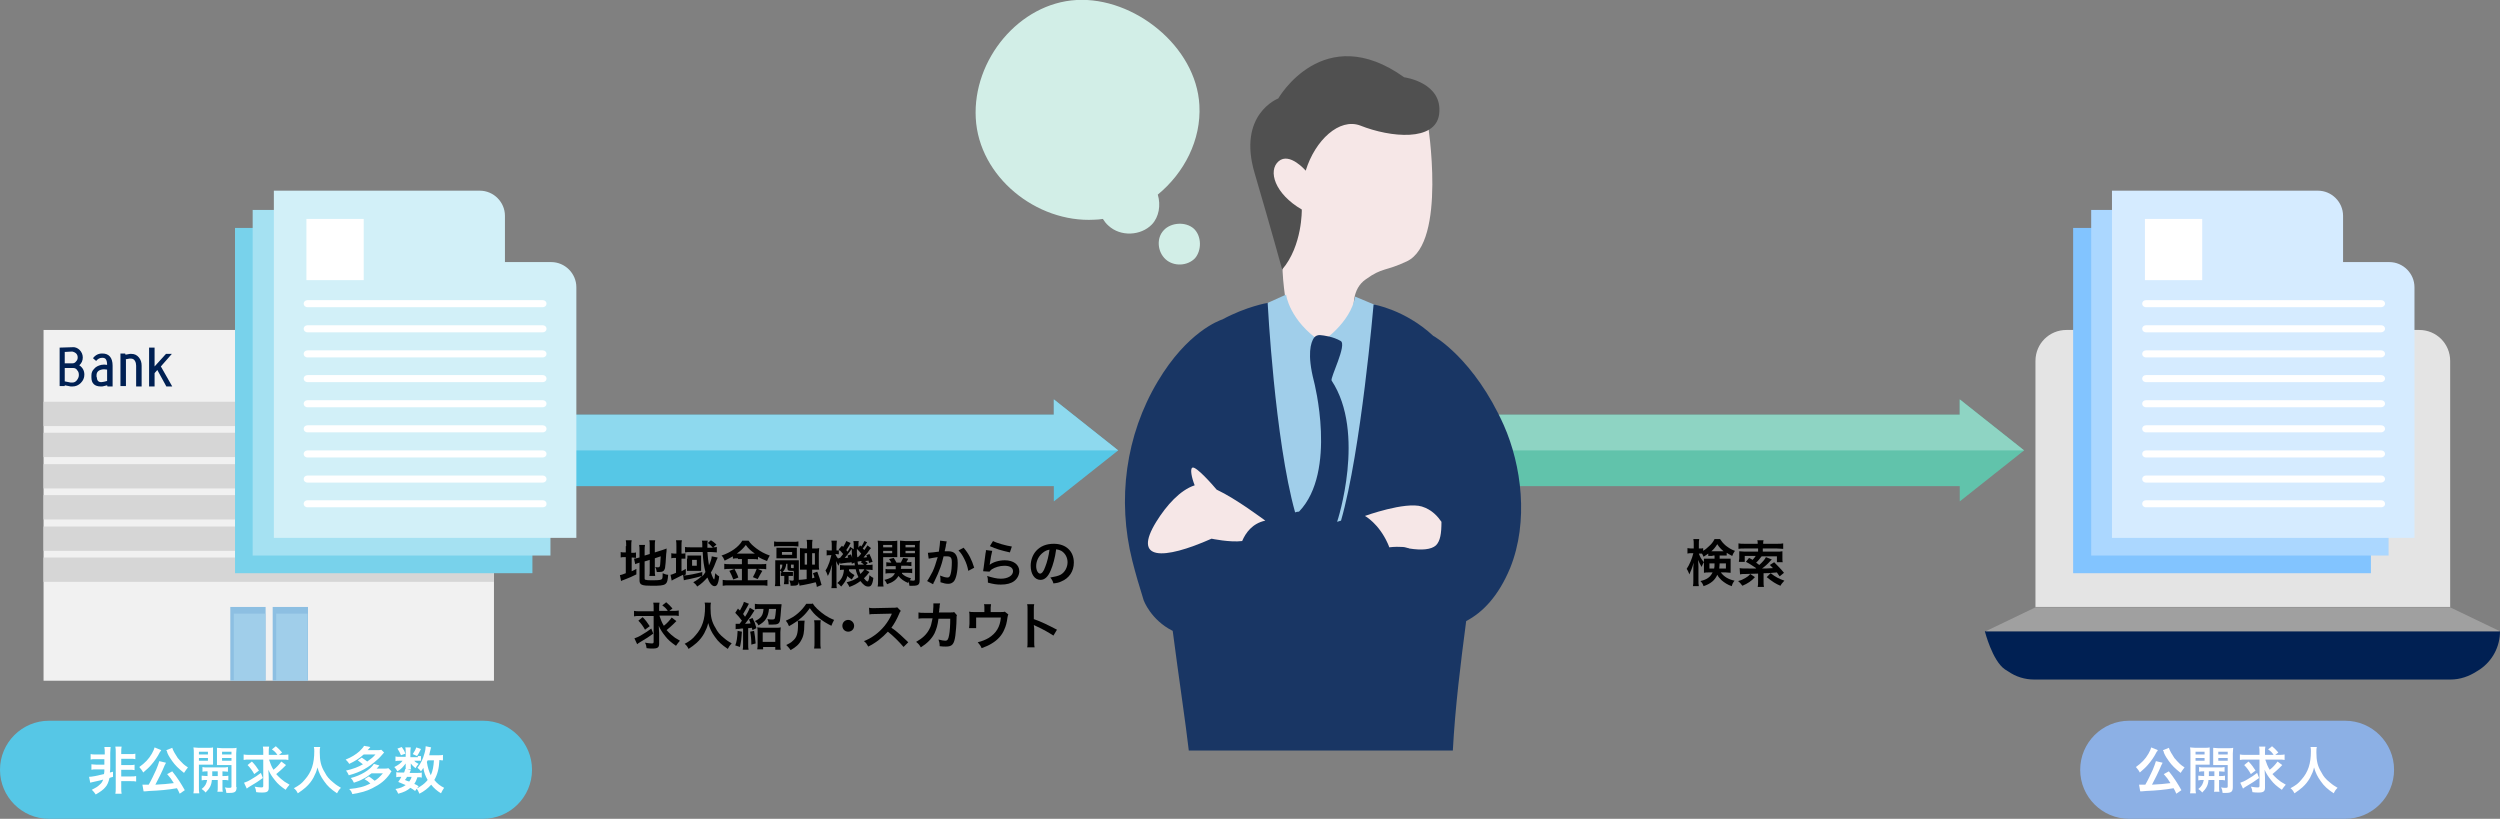 <?xml version="1.0" encoding="utf-8"?>
<!-- Generator: Adobe Illustrator 27.0.1, SVG Export Plug-In . SVG Version: 6.00 Build 0)  -->
<svg version="1.1" xmlns="http://www.w3.org/2000/svg" xmlns:xlink="http://www.w3.org/1999/xlink" x="0px" y="0px" width="637.2px"
	 height="208.7px" viewBox="0 0 637.2 208.7" style="enable-background:new 0 0 637.2 208.7;" xml:space="preserve">
<rect x="0" y="0" width="637.2" height="208.7" fill="#808080" stroke="none"/>
<style type="text/css">
	.st0{fill:#56C7E6;}
	.st1{fill:#FFFFFF;}
	.st2{fill:#8CB0E5;}
	.st3{fill:#61C3AB;}
	.st4{fill:#8ED4C3;}
	.st5{fill:#8ED9EE;}
	.st6{fill:#F6E7E7;}
	.st7{fill:#505050;}
	.st8{fill:#A0CEEA;}
	.st9{fill:#193664;}
	.st10{fill:url(#SVGID_1_);}
	.st11{fill:none;}
	.st12{fill:#D2EEE7;}
	.st13{fill:#E4E4E4;}
	.st14{fill:#002053;}
	.st15{fill:#A0A0A0;}
	.st16{fill:#82C4FF;}
	.st17{fill:#ABD7FF;}
	.st18{fill:#D5EBFF;}
	.st19{fill:#F1F1F1;}
	.st20{fill:#8DBFE2;}
	.st21{fill:#D6D6D6;}
	.st22{fill:#78D2EB;}
	.st23{fill:#A5E1F2;}
	.st24{fill:#D2F0F8;}
</style>
<g id="back">
</g>
<g id="illust">
	<path class="st0" d="M123.1,208.7H12.5c-6.9,0-12.5-5.6-12.5-12.5v0c0-6.9,5.6-12.5,12.5-12.5h110.6c6.9,0,12.5,5.6,12.5,12.5v0
		C135.6,203.1,130,208.7,123.1,208.7z"/>
	<g>
		<path class="st1" d="M24.4,193.5c-0.7,0-1,0-1.3,0.1v-1.4c0.3,0.1,0.7,0.1,1.3,0.1h2.3v-0.4c0-0.6,0-1-0.1-1.5h1.6
			c0,0.4-0.1,0.6-0.1,1.5v3.5c0,0.5,0,1-0.1,1.5l0.8-0.2v1.3c-0.2,0.1-0.5,0.1-0.9,0.3c-0.2,0.9-0.5,1.8-1.1,2.4
			c-0.5,0.6-1.2,1.1-2.4,1.8c-0.3-0.5-0.6-0.8-1-1.2c1-0.5,1.5-0.8,2-1.3c0.5-0.4,0.7-0.8,0.9-1.3c-0.7,0.2-0.7,0.2-2.5,0.6
			c-0.3,0.1-0.6,0.1-0.8,0.2l-0.3-1.5c0.7,0,2.2-0.3,3.8-0.7c0.1-0.4,0.1-0.7,0.1-1.2h-2c-0.6,0-1,0-1.3,0.1v-1.4
			c0.3,0,0.6,0.1,1.3,0.1h2v-1.4H24.4z M30.9,200.7c0,0.8,0,1.2,0.1,1.6h-1.6c0.1-0.4,0.1-0.8,0.1-1.6v-8.8c0-0.8,0-1.1-0.1-1.6H31
			c-0.1,0.4-0.1,0.8-0.1,1.6v0.3h2.3c0.7,0,1,0,1.3-0.1v1.4c-0.3-0.1-0.7-0.1-1.3-0.1h-2.3v1.6H33c0.7,0,1,0,1.3-0.1v1.4
			c-0.4-0.1-0.7-0.1-1.3-0.1h-2.1v1.7h2.4c0.7,0,1,0,1.4-0.1v1.4c-0.4-0.1-0.7-0.1-1.4-0.1h-2.4V200.7z"/>
		<path class="st1" d="M41.1,191.2c-0.1,0.1-0.1,0.1-0.1,0.2c0,0,0,0.1-0.1,0.1c-0.1,0.1-0.1,0.1-0.2,0.3c-0.5,1-1.3,2.2-2.2,3.2
			c-0.6,0.7-1.1,1.1-2,1.9c-0.3-0.6-0.6-0.9-1-1.4c1.4-1,2.4-2,3.2-3.4c0.4-0.7,0.6-1.2,0.7-1.6L41.1,191.2z M45.8,202.3
			c-0.3-0.7-0.4-0.9-0.7-1.4c-2.2,0.4-4.5,0.6-7,0.7c-1,0.1-1.1,0.1-1.5,0.1l-0.3-1.7c0.3,0,0.6,0,0.9,0c0.3,0,0.4,0,0.7,0
			c0.7-1.2,1.3-2.5,1.9-3.8c0.4-1,0.6-1.5,0.8-2.2l1.7,0.4c-0.1,0.2-0.1,0.3-0.3,0.6c-0.6,1.5-1.8,3.9-2.4,5c2.1-0.1,3-0.2,4.7-0.4
			c-0.6-1-0.9-1.4-1.7-2.3l1.3-0.7c1.3,1.6,2.3,3.2,3.2,4.8L45.8,202.3z M43.9,190.6c0.2,0.7,0.8,1.7,1.4,2.6c0.4,0.5,0.9,1,1.4,1.5
			c0.3,0.3,0.5,0.4,1.2,0.9c-0.4,0.5-0.6,0.8-1,1.4c-1.5-1.2-2.2-1.9-3-3c-0.5-0.7-0.9-1.3-1.2-2c0-0.1-0.1-0.2-0.1-0.3
			c0-0.1,0-0.1-0.1-0.3c-0.1-0.1-0.1-0.1-0.1-0.2L43.9,190.6z"/>
		<path class="st1" d="M50.7,200.6c0,0.8,0,1.2,0.1,1.6h-1.5c0.1-0.4,0.1-0.8,0.1-1.6V192c0-0.7,0-1-0.1-1.5c0.4,0,0.7,0.1,1.3,0.1
			H53c0.7,0,1,0,1.3-0.1c0,0.4,0,0.8,0,1.2v2c0,0.6,0,0.8,0,1.2c-0.3,0-0.7,0-1.2,0h-2.4V200.6z M50.7,192.3H53v-0.7h-2.3V192.3z
			 M50.7,193.9H53v-0.7h-2.3V193.9z M52.9,197.8c0-0.5,0-0.6,0-1.2c-0.6,0-0.9,0-1.3,0.1v-1.2c0.4,0.1,0.7,0.1,1.3,0.1h3.8
			c0.6,0,1,0,1.4-0.1v1.2c-0.4,0-0.7-0.1-1.4-0.1v1.2h0.2c0.6,0,1,0,1.3-0.1v1.2c-0.4-0.1-0.7-0.1-1.3-0.1h-0.2v1.9
			c0,0.6,0,0.8,0.1,1.1h-1.4c0.1-0.3,0.1-0.5,0.1-1.1v-1.9H54c-0.1,1.4-0.6,2.2-1.6,3.2c-0.3-0.4-0.6-0.6-1-0.9
			c0.9-0.7,1.2-1.3,1.4-2.3c-0.7,0-1,0-1.4,0.1v-1.2c0.4,0,0.7,0.1,1.4,0.1H52.9z M54.1,196.6c0,0.6,0,0.6,0,1.2h1.4v-1.2H54.1z
			 M60.3,200.6c0,1.2-0.4,1.5-1.8,1.5c-0.2,0-0.4,0-0.8,0c-0.1-0.6-0.1-0.9-0.4-1.4c0.5,0.1,0.9,0.1,1.2,0.1c0.4,0,0.5-0.1,0.5-0.3
			v-5.5h-2.5c-0.5,0-0.9,0-1.2,0c0-0.4,0-0.6,0-1.2v-2c0-0.5,0-0.8,0-1.2c0.4,0,0.7,0.1,1.3,0.1H59c0.7,0,1,0,1.3-0.1
			c0,0.5-0.1,0.8-0.1,1.4V200.6z M56.5,192.3H59v-0.7h-2.4V192.3z M56.5,193.9H59v-0.7h-2.4V193.9z"/>
		<path class="st1" d="M68.6,193.7c0.3,0.9,0.6,1.7,1.1,2.5c0.8-0.6,1.5-1.4,2-2.1l1.2,0.9c-0.1,0.1-0.1,0.1-0.8,0.8
			c-0.5,0.5-1,0.9-1.7,1.5c0.4,0.4,0.7,0.8,1.2,1.2c0.7,0.6,1.1,0.9,2.2,1.5c-0.4,0.5-0.7,0.8-1,1.3c-1.3-0.9-2-1.5-2.7-2.4
			c-0.8-1-1.2-1.6-1.7-2.7c0,0.6,0.1,1.3,0.1,1.9v2.7c0,0.9-0.4,1.2-1.6,1.2c-0.5,0-1.1,0-1.6-0.1c-0.1-0.6-0.1-0.8-0.4-1.4
			c0.6,0.1,1.2,0.2,1.7,0.2c0.4,0,0.5-0.1,0.5-0.4v-6.7h-3.6c-0.6,0-1,0-1.4,0.1v-1.4c0.4,0.1,0.8,0.1,1.5,0.1h3.5v-0.7
			c0-0.6,0-1-0.1-1.4h1.6c-0.1,0.4-0.1,0.8-0.1,1.4v0.7h2.2c-0.4-0.6-0.7-0.9-1.4-1.4l1-0.8c0.9,0.8,0.9,0.8,1.6,1.6l-0.8,0.6h0.9
			c0.7,0,1.1,0,1.5-0.1v1.4c-0.4-0.1-0.8-0.1-1.5-0.1H68.6z M67,198.3c-1.3,0.9-1.5,1.1-3.4,2.2c-0.3,0.2-0.5,0.3-0.7,0.5l-0.7-1.5
			c0.6-0.2,1.1-0.4,1.9-0.9c1-0.6,1.5-0.9,2.4-1.6L67,198.3z M64.2,194.1c0.8,0.8,1.2,1.4,1.8,2.3l-1.2,0.9c-0.5-0.9-1-1.6-1.7-2.3
			L64.2,194.1z"/>
		<path class="st1" d="M81.6,190.5c-0.1,0.2-0.1,0.9-0.1,1.3c0,2.1,0.3,3.5,1.3,5.1c0.5,1,1.1,1.7,2.1,2.5c0.8,0.7,1.2,0.9,2,1.4
			c-0.5,0.5-0.7,0.8-1,1.4c-1.6-1.1-2.4-1.8-3.3-3.1c-0.8-1.1-1.3-2.1-1.7-3.5c-0.2,1-0.5,1.6-1,2.6c-0.5,0.9-1.1,1.7-2,2.5
			c-0.7,0.6-1.1,0.9-2,1.5c-0.3-0.6-0.5-0.9-1-1.3c1.3-0.7,2-1.2,2.8-2.2c1.7-1.9,2.4-4.1,2.4-7.2c0-0.5,0-0.7-0.1-1.1H81.6z"/>
		<path class="st1" d="M92.2,193.1c0.6,0.4,0.9,0.6,1.4,1c1-0.7,1.5-1.1,2.1-1.8h-3c-1.1,1-2.2,1.7-3.7,2.4
			c-0.2-0.4-0.5-0.7-0.9-1.1c1.5-0.6,2.6-1.3,3.5-2.1c0.6-0.6,0.9-0.9,1.2-1.4l1.6,0.3c-0.3,0.4-0.4,0.5-0.7,0.8h2.3
			c0.5,0,0.8,0,1.2-0.1l0.7,0.7c-0.8,0.9-1.1,1.3-1.7,1.8c-2.2,2-4.3,3.2-7.3,4c-0.2-0.5-0.4-0.8-0.7-1.2c1.8-0.4,3.1-0.9,4.3-1.6
			c-0.4-0.3-0.8-0.6-1.3-1L92.2,193.1z M94.7,197.1c-0.9,0.7-1.3,1-2.1,1.4c-0.9,0.5-1.5,0.7-2.4,1c-0.3-0.6-0.4-0.8-0.8-1.2
			c2.5-0.6,5-2.1,5.9-3.6l1.4,0.4c-0.3,0.4-0.4,0.5-0.7,0.8h1.9c0.5,0,0.8,0,1.1-0.1l0.8,0.8c-0.2,0.2-0.2,0.2-0.4,0.6
			c-1.2,1.7-2.5,2.7-4.5,3.7c-1.6,0.8-2.8,1.1-5.1,1.5c-0.2-0.6-0.3-0.8-0.8-1.3c2.3-0.2,3.9-0.6,5.4-1.4c-0.5-0.5-0.8-0.7-1.5-1.1
			l1.1-0.7c0.7,0.4,0.9,0.7,1.5,1.1c0.8-0.5,1.2-0.9,2.1-1.9H94.7z"/>
		<path class="st1" d="M106.5,192.7c0.4,0,0.7,0,0.8,0v1.2c-0.2,0-0.4,0-0.8,0h-0.9c0.2,0.3,0.5,0.5,1.1,0.8
			c-0.4,0.4-0.4,0.5-0.8,1.1c-0.6-0.5-0.8-0.7-1.2-1.2c0,0.3,0,0.4,0,0.5v0.5c0,0.2,0,0.3,0.1,0.5h-1.4c0-0.1,0-0.3,0-0.4v-0.5
			c0-0.1,0-0.3,0-0.6c-0.7,0.9-1.1,1.4-2.1,2c-0.3-0.5-0.4-0.7-0.8-1.1c1-0.5,1.7-1,2.1-1.6h-0.7c-0.5,0-0.8,0-1.1,0.1v-1.2
			c0.3,0.1,0.6,0.1,1.1,0.1h1.5v-1.5c0-0.4,0-0.6-0.1-0.9h1.4c0,0.2-0.1,0.5-0.1,0.9v1.6H106.5z M105.8,201.6
			c-0.5-0.4-0.7-0.5-1.2-0.8c-0.8,0.7-1.6,1.1-3.1,1.5c-0.2-0.5-0.4-0.8-0.7-1.2c1.2-0.2,1.9-0.5,2.6-1c-0.7-0.3-1-0.4-1.9-0.8
			c0.4-0.6,0.5-0.7,0.8-1.3H102c-0.5,0-0.7,0-1,0.1v-1.3c0.3,0.1,0.5,0.1,1,0.1h1c0.1-0.3,0.2-0.5,0.3-0.9l1.4,0.3
			c-0.1,0.3-0.2,0.4-0.3,0.7h2.1c0.5,0,0.7,0,1-0.1v1.3c-0.3-0.1-0.5-0.1-1.1-0.1c-0.3,0.8-0.4,1.1-0.8,1.7c0.5,0.2,0.6,0.3,1.1,0.6
			L105.8,201.6z M102.4,190.4c0.5,0.7,0.7,1,0.9,1.7l-1.1,0.4c-0.3-0.7-0.5-1.1-0.9-1.7L102.4,190.4z M103.7,198.1
			c-0.2,0.3-0.2,0.4-0.5,0.7c0.5,0.2,0.7,0.3,1.1,0.4c0.3-0.4,0.5-0.7,0.6-1.2H103.7z M107.3,190.9c-0.5,1-0.6,1.2-1,1.8l-1.1-0.5
			c0.4-0.6,0.7-1.1,0.9-1.7L107.3,190.9z M112.9,193.8c-0.3,0-0.4,0-0.9-0.1c-0.1,2.2-0.5,3.7-1.3,5.1c0.7,0.9,1.5,1.5,2.5,2
			c-0.3,0.4-0.5,0.8-0.8,1.4c-1-0.6-1.9-1.4-2.5-2.2c-0.8,0.9-1.8,1.7-3,2.3c-0.3-0.7-0.4-0.9-0.7-1.3c0.6-0.3,0.7-0.4,1-0.6
			c0.8-0.5,1.3-1,1.8-1.6c-0.6-1.1-0.9-1.8-1.1-3.1c-0.2,0.4-0.3,0.5-0.6,0.9c-0.3-0.4-0.6-0.7-0.9-0.9c0.8-1,1.4-2.2,1.8-3.7
			c0.2-0.6,0.3-1.4,0.3-1.8l1.4,0.3c-0.1,0.2-0.1,0.3-0.2,0.7c-0.1,0.3-0.2,0.8-0.3,1.3h2.3c0.6,0,0.9,0,1.2-0.1V193.8z M109,193.8
			c-0.1,0.2-0.1,0.2-0.2,0.4c0.2,1.4,0.5,2.3,1,3.4c0.5-1.1,0.7-2.2,0.8-3.8H109z"/>
	</g>
	<path class="st2" d="M597.7,208.7h-55c-6.9,0-12.5-5.6-12.5-12.5v0c0-6.9,5.6-12.5,12.5-12.5h55c6.9,0,12.5,5.6,12.5,12.5v0
		C610.2,203.1,604.6,208.7,597.7,208.7z"/>
	<g>
		<path class="st1" d="M550,191.2c-0.1,0.1-0.1,0.1-0.1,0.2c0,0,0,0.1-0.1,0.1c-0.1,0.1-0.1,0.1-0.2,0.3c-0.5,1-1.3,2.2-2.2,3.2
			c-0.6,0.7-1.1,1.1-2,1.9c-0.3-0.6-0.6-0.9-1-1.4c1.4-1,2.4-2,3.2-3.4c0.4-0.7,0.6-1.2,0.7-1.6L550,191.2z M554.7,202.3
			c-0.3-0.7-0.4-0.9-0.7-1.4c-2.2,0.4-4.5,0.6-7,0.7c-1,0.1-1.1,0.1-1.5,0.1l-0.3-1.7c0.3,0,0.6,0,0.9,0c0.3,0,0.4,0,0.7,0
			c0.7-1.2,1.3-2.5,1.9-3.8c0.4-1,0.6-1.5,0.8-2.2l1.7,0.4c-0.1,0.2-0.1,0.3-0.3,0.6c-0.6,1.5-1.8,3.9-2.4,5c2.1-0.1,3-0.2,4.7-0.4
			c-0.6-1-0.9-1.4-1.7-2.3l1.3-0.7c1.3,1.6,2.3,3.2,3.2,4.8L554.7,202.3z M552.8,190.6c0.2,0.7,0.8,1.7,1.4,2.6
			c0.4,0.5,0.9,1,1.4,1.5c0.3,0.3,0.5,0.4,1.2,0.9c-0.4,0.5-0.6,0.8-1,1.4c-1.5-1.2-2.2-1.9-3-3c-0.5-0.7-0.9-1.3-1.2-2
			c0-0.1-0.1-0.2-0.1-0.3c0-0.1,0-0.1-0.1-0.3c-0.1-0.1-0.1-0.1-0.1-0.2L552.8,190.6z"/>
		<path class="st1" d="M559.6,200.6c0,0.8,0,1.2,0.1,1.6h-1.5c0.1-0.4,0.1-0.8,0.1-1.6V192c0-0.7,0-1-0.1-1.5c0.4,0,0.7,0.1,1.3,0.1
			h2.4c0.7,0,1,0,1.3-0.1c0,0.4,0,0.8,0,1.2v2c0,0.6,0,0.8,0,1.2c-0.3,0-0.7,0-1.2,0h-2.4V200.6z M559.6,192.3h2.3v-0.7h-2.3V192.3z
			 M559.6,193.9h2.3v-0.7h-2.3V193.9z M561.8,197.8c0-0.5,0-0.6,0-1.2c-0.6,0-0.9,0-1.3,0.1v-1.2c0.4,0.1,0.7,0.1,1.3,0.1h3.8
			c0.6,0,1,0,1.4-0.1v1.2c-0.4,0-0.7-0.1-1.4-0.1v1.2h0.2c0.6,0,1,0,1.3-0.1v1.2c-0.4-0.1-0.7-0.1-1.3-0.1h-0.2v1.9
			c0,0.6,0,0.8,0.1,1.1h-1.4c0.1-0.3,0.1-0.5,0.1-1.1v-1.9h-1.5c-0.1,1.4-0.6,2.2-1.6,3.2c-0.3-0.4-0.6-0.6-1-0.9
			c0.9-0.7,1.2-1.3,1.4-2.3c-0.7,0-1,0-1.4,0.1v-1.2c0.4,0,0.7,0.1,1.4,0.1H561.8z M563,196.6c0,0.6,0,0.6,0,1.2h1.4v-1.2H563z
			 M569.1,200.6c0,1.2-0.4,1.5-1.8,1.5c-0.2,0-0.4,0-0.8,0c-0.1-0.6-0.1-0.9-0.4-1.4c0.5,0.1,0.9,0.1,1.2,0.1c0.4,0,0.5-0.1,0.5-0.3
			v-5.5h-2.5c-0.5,0-0.9,0-1.2,0c0-0.4,0-0.6,0-1.2v-2c0-0.5,0-0.8,0-1.2c0.4,0,0.7,0.1,1.3,0.1h2.5c0.7,0,1,0,1.3-0.1
			c0,0.5-0.1,0.8-0.1,1.4V200.6z M565.4,192.3h2.4v-0.7h-2.4V192.3z M565.4,193.9h2.4v-0.7h-2.4V193.9z"/>
		<path class="st1" d="M577.4,193.7c0.3,0.9,0.6,1.7,1.1,2.5c0.8-0.6,1.5-1.4,2-2.1l1.2,0.9c-0.1,0.1-0.1,0.1-0.8,0.8
			c-0.5,0.5-1,0.9-1.7,1.5c0.4,0.4,0.7,0.8,1.2,1.2c0.7,0.6,1.1,0.9,2.2,1.5c-0.4,0.5-0.7,0.8-1,1.3c-1.3-0.9-2-1.5-2.7-2.4
			c-0.8-1-1.2-1.6-1.7-2.7c0,0.6,0.1,1.3,0.1,1.9v2.7c0,0.9-0.4,1.2-1.6,1.2c-0.5,0-1.1,0-1.6-0.1c-0.1-0.6-0.1-0.8-0.4-1.4
			c0.6,0.1,1.2,0.2,1.7,0.2c0.4,0,0.5-0.1,0.5-0.4v-6.7h-3.6c-0.6,0-1,0-1.4,0.1v-1.4c0.4,0.1,0.8,0.1,1.5,0.1h3.5v-0.7
			c0-0.6,0-1-0.1-1.4h1.6c-0.1,0.4-0.1,0.8-0.1,1.4v0.7h2.2c-0.4-0.6-0.7-0.9-1.4-1.4l1-0.8c0.9,0.8,0.9,0.8,1.6,1.6l-0.8,0.6h0.9
			c0.7,0,1.1,0,1.5-0.1v1.4c-0.4-0.1-0.8-0.1-1.5-0.1H577.4z M575.8,198.3c-1.3,0.9-1.5,1.1-3.4,2.2c-0.3,0.2-0.5,0.3-0.7,0.5
			l-0.7-1.5c0.6-0.2,1.1-0.4,1.9-0.9c1-0.6,1.5-0.9,2.4-1.6L575.8,198.3z M573.1,194.1c0.8,0.8,1.2,1.4,1.8,2.3l-1.2,0.9
			c-0.5-0.9-1-1.6-1.7-2.3L573.1,194.1z"/>
		<path class="st1" d="M590.5,190.5c-0.1,0.2-0.1,0.9-0.1,1.3c0,2.1,0.3,3.5,1.3,5.1c0.5,1,1.1,1.7,2.1,2.5c0.8,0.7,1.2,0.9,2,1.4
			c-0.5,0.5-0.7,0.8-1,1.4c-1.6-1.1-2.4-1.8-3.3-3.1c-0.8-1.1-1.3-2.1-1.7-3.5c-0.2,1-0.5,1.6-1,2.6c-0.5,0.9-1.1,1.7-2,2.5
			c-0.7,0.6-1.1,0.9-2,1.5c-0.3-0.6-0.5-0.9-1-1.3c1.3-0.7,2-1.2,2.8-2.2c1.7-1.9,2.4-4.1,2.4-7.2c0-0.5,0-0.7-0.1-1.1H590.5z"/>
	</g>
	<g>
		<path d="M159.6,139.2c0-0.7,0-1.1-0.1-1.5h1.5c-0.1,0.4-0.1,0.8-0.1,1.5v1.7h0.3c0.5,0,0.7,0,0.9-0.1v1.4c-0.3,0-0.5-0.1-0.9-0.1
			h-0.2v3.5c0.5-0.2,0.6-0.3,1.2-0.6l0,1.4c-1.2,0.6-1.9,0.9-3.2,1.4c-0.4,0.1-0.5,0.2-0.7,0.3l-0.3-1.5c0.4-0.1,0.8-0.2,1.5-0.5
			v-4.1h-0.3c-0.5,0-0.7,0-1,0.1v-1.4c0.3,0.1,0.5,0.1,1,0.1h0.3V139.2z M164.3,147.4c0,0.3,0.1,0.4,0.4,0.4
			c0.3,0.1,0.8,0.1,1.8,0.1c1.5,0,2-0.1,2.2-0.3c0.2-0.2,0.2-0.7,0.2-1.5c0.4,0.2,1,0.4,1.4,0.4c-0.2,2.6-0.4,2.8-4.1,2.8
			c-2.6,0-3.2-0.2-3.2-1.4v-4.5c-0.1,0-0.2,0.1-0.3,0.1c-0.4,0.1-0.5,0.2-0.8,0.3l-0.3-1.4c0.4-0.1,0.8-0.1,1.3-0.3l0.1,0v-1.8
			c0-0.6,0-0.9-0.1-1.4h1.5c-0.1,0.4-0.1,0.8-0.1,1.3v1.4l1.3-0.4V139c0-0.6,0-0.9-0.1-1.3h1.5c-0.1,0.4-0.1,0.8-0.1,1.3v1.8
			l1.9-0.6c0.5-0.2,0.7-0.2,1.1-0.4c0,0.6,0,0.7-0.1,1.4c-0.1,1.8-0.2,3-0.3,3.6c-0.2,0.7-0.5,1-1.5,1c-0.2,0-0.3,0-0.6,0
			c-0.1-0.6-0.2-0.9-0.4-1.3c0.3,0.1,0.5,0.1,0.7,0.1c0.3,0,0.4-0.1,0.5-0.3c0.1-0.4,0.1-1.2,0.2-2.5l-1.5,0.5v3.2
			c0,0.5,0,0.9,0.1,1.3h-1.5c0.1-0.4,0.1-0.7,0.1-1.3v-2.8l-1.3,0.4V147.4z"/>
		<path d="M182.9,142.1c0,0.1,0,0.1-0.1,0.3c0,0,0,0.1-0.1,0.2c-0.5,1.3-0.9,2.4-1.5,3.3c0.3,1,0.7,1.8,0.8,1.8
			c0.1,0,0.2-0.7,0.3-1.6c0.4,0.4,0.6,0.6,1,0.8c-0.1,1.2-0.3,1.7-0.5,2.1c-0.2,0.3-0.4,0.4-0.7,0.4c-0.6,0-1.3-0.8-1.8-2.2
			c-0.8,0.9-1.5,1.6-2.6,2.3c-0.3-0.5-0.5-0.7-1-1.1c0.8-0.4,1.7-1.1,2.2-1.6c-0.7,0.2-1.7,0.5-3.2,0.8c-0.6,0.1-1.1,0.2-1.4,0.3
			l-0.2-1.4c-0.9,0.5-1.3,0.6-2.6,1.3c-0.1,0.1-0.2,0.1-0.3,0.2l-0.3-1.5c0.2,0,0.7-0.2,1.4-0.5v-3.8h-0.3c-0.4,0-0.6,0-0.9,0.1V141
			c0.3,0.1,0.6,0.1,1,0.1h0.3v-1.9c0-0.7,0-1-0.1-1.5h1.5c-0.1,0.4-0.1,0.8-0.1,1.5v1.9h0.1c0.4,0,0.7,0,0.9-0.1v1.4
			c-0.3,0-0.5,0-0.9,0h-0.1v3.2c0.4-0.2,0.6-0.3,1.1-0.6v1.4c-0.2,0.1-0.3,0.2-0.5,0.3c1.2-0.1,2.8-0.4,4.7-0.9v1.1
			c0.3-0.3,0.5-0.6,0.8-1.1c-0.4-1.6-0.6-2.9-0.7-5.1h-3c-0.6,0-1.1,0-1.5,0.1v-1.4c0.3,0.1,0.9,0.1,1.5,0.1h2.9c0-0.4,0-0.5,0-0.6
			c0-0.5,0-0.8-0.1-1.1h1.5c-0.1,0.3-0.1,0.7-0.1,1.4c0,0,0,0.3,0,0.4h1.1c0.1,0,0.2,0,0.3,0c-0.5-0.5-0.7-0.8-1.3-1.2l0.8-0.7
			c0.6,0.4,0.8,0.5,1.4,1.1l-0.8,0.7c0.4,0,0.6,0,0.9-0.1v1.4c-0.4,0-0.9-0.1-1.4-0.1h-1c0.1,1.3,0.2,2.3,0.4,3.4
			c0.4-0.9,0.7-1.7,0.7-2.3L182.9,142.1z M175.2,142.4c0-0.3,0-0.6,0-0.8c0.1,0,0.5,0,0.8,0h2c0.2,0,0.5,0,0.7,0c0,0.1,0,0.3,0,0.6
			v2.5c0,0.3,0,0.7,0,0.8c-0.2,0-0.5,0-0.8,0h-2c-0.3,0-0.7,0-0.8,0c0-0.3,0-0.5,0-0.8V142.4z M176.4,144.2h1.2v-1.5h-1.2V144.2z"/>
		<path d="M188.1,142.3c-0.5,0-0.9,0-1.3,0.1v-0.6c-0.7,0.4-1.3,0.7-2.1,1.1c-0.3-0.7-0.4-0.9-0.8-1.3c2.4-0.8,4.4-2.2,5.3-3.8h1.6
			c0.5,0.8,1.1,1.3,2,2c1.1,0.8,2,1.3,3.4,1.8c-0.3,0.5-0.5,0.9-0.7,1.4c-1-0.4-1.5-0.6-2.3-1.1v0.7c-0.4-0.1-0.7-0.1-1.3-0.1h-1.3
			v1.3h3.3c0.7,0,1.1,0,1.4-0.1v1.4c-0.4-0.1-0.8-0.1-1.4-0.1h-3.3v2.9h3.5c0.7,0,1.1,0,1.5-0.1v1.5c-0.5-0.1-1-0.1-1.6-0.1h-8.2
			c-0.6,0-1.1,0-1.6,0.1v-1.5c0.5,0.1,0.9,0.1,1.6,0.1h3.3v-2.9h-3.1c-0.6,0-1,0-1.4,0.1v-1.4c0.4,0.1,0.8,0.1,1.4,0.1h3.1v-1.3
			H188.1z M187.2,145c0.4,0.8,0.7,1.3,1,2.2l-1.3,0.5c-0.3-0.8-0.6-1.5-1-2.2L187.2,145z M188.1,141.1l4,0c0.1,0,0.1,0,0.3,0
			c-1-0.7-1.7-1.3-2.3-2.2c-0.7,0.9-1.2,1.4-2.3,2.2H188.1z M194.3,145.5c-0.2,0.3-0.2,0.3-0.7,1.2c0,0.1-0.1,0.2-0.5,0.9l-1.2-0.5
			c0.4-0.7,0.7-1.3,1-2.2L194.3,145.5z"/>
		<path d="M203.6,139.3c-0.4,0-0.6-0.1-1.4-0.1h-3.5c-0.7,0-0.9,0-1.4,0.1v-1.3c0.4,0.1,0.7,0.1,1.4,0.1h3.4c0.7,0,1,0,1.4-0.1
			V139.3z M199.1,145.9c0.1,0,0.1,0,0.2,0c-0.3-0.3-0.3-0.3-0.5-0.5v2.7c0,0.7,0,1,0.1,1.3h-1.4c0.1-0.4,0.1-0.8,0.1-1.6V144
			c0-0.5,0-0.9,0-1.2c0.3,0,0.7,0,1.1,0h3.9c0.5,0,0.8,0,1,0c0,0.4,0,0.7,0,1.1v4.2c0,1-0.3,1.2-1.7,1.2c-0.1,0-0.2,0-0.4,0
			c0-0.6-0.1-0.8-0.3-1.4c0.4,0.1,0.6,0.1,0.8,0.1c0.2,0,0.3-0.1,0.3-0.3v-2.2c-0.2,0-0.4,0-0.5,0c-0.9,0-1.1-0.1-1.1-0.7v-1.1h-0.3
			c-0.1,0.9-0.3,1.4-0.9,2.1c0.1,0,0.2,0,0.3,0h1.6c0.4,0,0.5,0,0.7,0v1c-0.2,0-0.4,0-0.7,0H201v1.3c0,0.4,0,0.6,0,0.8h-1.2
			c0-0.3,0.1-0.5,0.1-0.8v-1.3h-0.2c-0.3,0-0.5,0-0.7,0V145.9z M203.1,141.4c0,0.6,0,0.7,0,0.9c-0.2,0-0.4,0-0.8,0h-3.4
			c-0.5,0-0.7,0-1,0c0-0.2,0-0.5,0-0.9v-0.9c0-0.4,0-0.7,0-0.9c0.3,0,0.5,0,1,0h3.2c0.5,0,0.7,0,1,0c0,0.3,0,0.4,0,0.9V141.4z
			 M198.8,145.3c0.4-0.3,0.6-0.7,0.6-1.4h-0.6V145.3z M201.9,140.7h-2.6v0.7h2.6V140.7z M201.6,144.6c0,0.2,0.1,0.2,0.4,0.2
			c0.1,0,0.2,0,0.3,0v-0.9h-0.7V144.6z M205.7,139c0-0.6,0-1-0.1-1.4h1.5c-0.1,0.4-0.1,0.8-0.1,1.4v0.8h0.6c0.5,0,0.9,0,1.2-0.1
			c0,0.4-0.1,0.7-0.1,1.3v2.8c0,0.7,0,1,0.1,1.4c-0.3,0-0.7,0-1.2,0H207v2.2c0.4-0.1,0.4-0.1,0.6-0.2c-0.1-0.4-0.2-0.6-0.4-1.1
			l1.1-0.4c0.5,1.3,0.7,1.9,1.1,3.4l-1.2,0.5c-0.1-0.6-0.1-0.7-0.3-1.2c-0.7,0.2-2,0.5-3.1,0.7c-0.7,0.1-0.7,0.1-1,0.2l-0.3-1.5
			c0.7,0,1.1-0.1,2.1-0.2v-2.4h-0.6c-0.6,0-0.8,0-1.1,0c0-0.4,0-0.6,0-1.3V141c0-0.7,0-0.9,0-1.3c0.4,0,0.6,0.1,1.3,0.1h0.5V139z
			 M205.1,141v2.9h0.6V141H205.1z M207.7,143.9V141H207v2.9H207.7z"/>
		<path d="M221,138.2c-0.4,0.7-0.6,1-1.1,1.6c0.2,0.2,0.2,0.2,0.4,0.4c0.3-0.4,0.4-0.6,0.8-1.2l0.9,0.7c-0.3,0.3-0.3,0.3-0.9,1.2
			c-0.4,0.4-0.6,0.8-1,1.2c0.4,0,0.5,0,0.9-0.1c-0.1-0.2-0.1-0.3-0.2-0.5l0.8-0.3c0.3,0.7,0.5,1,0.8,2l-0.9,0.3
			c-0.1-0.3-0.1-0.4-0.1-0.6c-0.3,0-0.6,0.1-0.9,0.1c0.3,0.2,0.3,0.2,0.7,0.5l-0.5,0.5h0.3c0.8,0,1,0,1.4-0.1v1.4
			c-0.4-0.1-0.9-0.1-1.4-0.1h-0.4l1,0.6c-0.5,0.7-0.9,1.1-1.4,1.6c0.4,0.5,0.7,0.8,0.9,0.8c0.2,0,0.4-0.4,0.5-1.6
			c0.3,0.3,0.6,0.5,1,0.7c-0.1,0.9-0.3,1.5-0.5,1.8c-0.2,0.3-0.4,0.4-0.8,0.4c-0.7,0-1.2-0.4-2-1.4c-0.9,0.7-1.7,1.1-2.8,1.5
			c-0.2-0.5-0.4-0.7-0.7-1.2c1.2-0.3,2-0.6,3-1.3c-0.3-0.6-0.5-1.1-0.7-2h-1.7c0,0.2,0,0.3,0,0.4c0.4,0.5,0.8,0.7,1.4,1.1
			c-0.2,0.2-0.2,0.4-0.4,0.6c-0.2,0.3-0.2,0.3-0.3,0.5c-0.4-0.3-0.8-0.5-1.1-0.9c-0.3,1.1-0.8,1.8-1.6,2.7c-0.4-0.4-0.5-0.6-1-0.9
			c1-0.8,1.6-1.8,1.7-3.4c-0.5,0-0.7,0-1,0.1v-1.3c0.3,0,0.5,0.1,1.1,0.1h2.7c-0.1-0.4-0.1-0.5-0.1-0.7l-0.7,0.3
			c0-0.2,0-0.3-0.1-0.4c-0.3,0.1-0.6,0.1-0.9,0.1c-1,0.1-1.7,0.2-1.9,0.3l-0.1-0.4c-0.2,0.4-0.3,0.6-0.4,0.9
			c-0.2-0.4-0.4-0.7-0.6-1.2c0,0.4,0.1,1.1,0.1,1.6v3.7c0,0.8,0,1.3,0.1,1.6h-1.4c0.1-0.4,0.1-0.9,0.1-1.6v-2.3c0-0.6,0-1.1,0.1-2.1
			c-0.4,1.4-0.7,2.2-1.1,2.9c-0.2-0.6-0.4-1.1-0.6-1.4c0.4-0.6,0.6-1,1-2.1c0.1-0.3,0.2-0.7,0.5-1.8h-0.3c-0.3,0-0.7,0-0.9,0.1v-1.4
			c0.2,0.1,0.4,0.1,0.9,0.1h0.4v-1.1c0-0.6,0-1-0.1-1.4h1.4c0,0.3-0.1,0.7-0.1,1.4v1.1h0.2c0.3,0,0.5,0,0.7,0
			c-0.1-0.1-0.1-0.1-0.3-0.3l0.8-0.9l0.3,0.3c0.4-0.6,0.6-1,0.8-1.5l1.1,0.5c-0.4,0.8-0.7,1.2-1.1,1.8c0.1,0.2,0.2,0.2,0.3,0.4
			c0.4-0.5,0.4-0.7,0.7-1.2l0.9,0.6c0-0.3,0-0.5,0-0.6c0-0.9,0-1.1-0.1-1.5h1.4c-0.1,0.2-0.1,0.5-0.1,0.9c0,0,0,0.2,0,0.4
			c0,0.1,0,0.2,0,0.4l0.4-0.6c0.2,0.1,0.2,0.2,0.3,0.3c0.4-0.5,0.6-0.9,0.8-1.4L221,138.2z M213.8,141.3c-0.3,0-0.5-0.1-0.7-0.1
			h-0.2c0.2,0.5,0.4,0.8,0.8,1.3l0-0.3c0.1,0,0.1,0,0.2,0c0.1,0,0.1,0,0.2,0c0.4-0.5,0.6-0.7,0.8-1c-0.4-0.5-0.7-0.8-1.1-1.2V141.3z
			 M216.9,141.3c0.2,0.4,0.2,0.6,0.3,0.9c-0.1-1.1-0.1-1.7-0.1-2.3c-0.2,0.2-0.2,0.3-0.3,0.4c-0.5,0.7-1.1,1.5-1.5,1.9
			c0.5,0,0.5,0,0.9-0.1c-0.1-0.2-0.1-0.3-0.2-0.5L216.9,141.3z M218.4,139.9c0,1.2,0,1.2,0.1,2.1c0.1,0,0.1,0,0.2,0
			c0.5-0.5,0.5-0.5,0.8-0.9C219.1,140.6,218.8,140.3,218.4,139.9z M219.7,143c-0.1,0-0.2,0-0.2,0c-0.2,0-0.2,0-0.6,0.1
			c0,0-0.1,0-0.3,0c0,0.3,0,0.3,0.1,0.8h1.5c-0.3-0.3-0.5-0.4-0.8-0.6L219.7,143z M218.9,145.1c0.1,0.5,0.2,0.7,0.4,1.2
			c0.6-0.6,0.8-0.8,1-1.2H218.9z"/>
		<path d="M225.1,147.9c0,0.8,0,1.2,0.1,1.6h-1.5c0.1-0.4,0.1-0.8,0.1-1.6v-8.6c0-0.7,0-1-0.1-1.5c0.4,0,0.7,0.1,1.3,0.1h2.4
			c0.7,0,1,0,1.3-0.1c0,0.4,0,0.7,0,1.2v1.8c0,0.6,0,0.9,0,1.2c-0.4,0-0.7,0-1.2,0h-2.4V147.9z M225.1,139.5h2.3v-0.6h-2.3V139.5z
			 M225.1,141h2.3v-0.6h-2.3V141z M229.9,146.2c0.6,0.6,1.2,0.9,2.3,1.2c-0.1,0.2-0.2,0.3-0.3,0.5c0.5,0.1,0.7,0.1,0.9,0.1
			c0.3,0,0.4-0.1,0.4-0.4V142h-2.6c-0.5,0-0.9,0-1.2,0c0-0.3,0-0.6,0-1.2v-1.8c0-0.5,0-0.8,0-1.2c0.4,0,0.7,0.1,1.3,0.1h2.5
			c0.6,0,1,0,1.3-0.1c-0.1,0.5-0.1,0.8-0.1,1.4v8.6c0,1.2-0.3,1.5-1.8,1.5c-0.3,0-0.4,0-0.8,0c-0.1-0.5-0.1-0.7-0.2-1.1
			c-0.1,0.2-0.1,0.2-0.1,0.4c-1-0.4-1.9-1-2.5-1.8c-0.6,1-1.4,1.6-2.9,2.1c-0.2-0.5-0.4-0.8-0.7-1.1c0.9-0.2,1.3-0.4,1.7-0.6
			c0.5-0.3,0.8-0.7,1-1.1h-1.3c-0.5,0-0.8,0-1.1,0.1v-1.2c0.3,0.1,0.6,0.1,1,0.1h1.6c0-0.3,0-0.4,0-0.8h-1.5c-0.4,0-0.7,0-0.9,0.1
			v-1.1c0.3,0,0.5,0.1,0.9,0.1h0.4c-0.2-0.3-0.3-0.5-0.6-0.9l1.2-0.3c0.3,0.5,0.5,0.8,0.7,1.2h1.1c0.2-0.4,0.3-0.6,0.6-1.2l1.3,0.2
			c-0.2,0.4-0.3,0.6-0.5,0.9h0.4c0.4,0,0.7,0,0.9-0.1v1.1c-0.2,0-0.5-0.1-0.9-0.1h-1.7c0,0.3,0,0.5-0.1,0.8h1.9c0.5,0,0.8,0,1-0.1
			v1.2c-0.3-0.1-0.6-0.1-1.1-0.1H229.9z M230.8,139.5h2.4v-0.6h-2.4V139.5z M230.8,141h2.4v-0.6h-2.4V141z"/>
		<path d="M241.3,138c0,0.1-0.1,0.3-0.1,0.4c0,0.2,0,0.2-0.1,0.4c0,0.3,0,0.3-0.2,1.2c-0.1,0.3-0.1,0.3-0.1,0.5c0.4,0,0.6,0,0.8,0
			c0.9,0,1.5,0.2,1.9,0.7c0.4,0.5,0.6,1.1,0.6,2.3c0,2.2-0.4,4-1,4.7c-0.4,0.4-0.8,0.6-1.4,0.6c-0.6,0-1.1-0.1-2-0.4
			c0-0.3,0-0.4,0-0.6c0-0.3,0-0.6-0.1-1.1c0.7,0.3,1.4,0.5,1.9,0.5c0.4,0,0.6-0.2,0.8-0.9c0.2-0.7,0.3-1.9,0.3-3
			c0-1.2-0.3-1.5-1.3-1.5c-0.3,0-0.5,0-0.8,0c-0.4,1.6-0.5,2-0.8,2.8c-0.5,1.3-0.8,2.1-1.6,3.7c-0.1,0.1-0.1,0.1-0.2,0.4
			c0,0.1,0,0.1-0.1,0.2l-1.5-0.8c0.4-0.5,0.9-1.5,1.4-2.4c0.6-1.3,0.7-1.8,1.3-3.7c-0.7,0.1-1.9,0.3-2.3,0.4l-0.2-1.5
			c0.5,0,2.1-0.2,2.8-0.3c0.2-1.4,0.3-2.2,0.3-2.6c0-0.1,0-0.1,0-0.2L241.3,138z M245.6,139.6c1.3,1.5,2.1,3.1,2.7,5.1l-1.5,0.8
			c-0.2-1.1-0.5-2-1-3c-0.5-1-0.9-1.6-1.5-2.2L245.6,139.6z"/>
		<path d="M252.9,140.4c-0.2,0.7-0.4,1.9-0.6,3.2c0,0.2,0,0.2-0.1,0.4l0,0c0.8-0.7,2.4-1.2,3.9-1.2c2.2,0,3.7,1.1,3.7,2.8
			c0,0.9-0.5,1.9-1.3,2.5c-0.8,0.6-1.9,0.9-3.4,0.9c-1.1,0-1.8-0.1-3.3-0.5c0-0.8,0-1.1-0.2-1.7c1.3,0.4,2.4,0.7,3.5,0.7
			c1.8,0,3.1-0.8,3.1-1.9c0-0.9-0.8-1.4-2.2-1.4c-1.2,0-2.4,0.4-3.2,0.9c-0.2,0.2-0.3,0.2-0.6,0.6l-1.6-0.1c0-0.2,0-0.3,0.1-0.8
			c0.1-0.8,0.3-2.2,0.5-3.8c0.1-0.3,0.1-0.5,0.1-0.8L252.9,140.4z M253.1,137.9c0.9,0.5,3.4,1.2,4.8,1.4l-0.5,1.5
			c-2.2-0.5-3.6-0.9-5.1-1.6L253.1,137.9z"/>
		<path d="M267.8,145.4c-0.7,1.7-1.6,2.4-2.6,2.4c-1.5,0-2.5-1.5-2.5-3.6c0-1.4,0.5-2.8,1.4-3.8c1.1-1.2,2.6-1.8,4.5-1.8
			c3.1,0,5.1,1.9,5.1,4.8c0,2.2-1.2,4-3.2,4.8c-0.6,0.3-1.1,0.4-2,0.5c-0.2-0.7-0.4-1-0.8-1.5c1.2-0.2,2-0.4,2.6-0.7
			c1.1-0.6,1.8-1.9,1.8-3.2c0-1.2-0.6-2.3-1.6-2.9c-0.4-0.2-0.7-0.3-1.3-0.4C268.9,142.2,268.4,144,267.8,145.4z M265.9,140.8
			c-1.1,0.8-1.8,2.1-1.8,3.5c0,1.1,0.5,1.9,1,1.9c0.4,0,0.9-0.5,1.3-1.7c0.5-1.2,0.9-2.9,1.1-4.4
			C266.9,140.2,266.4,140.4,265.9,140.8z"/>
		<path d="M168.1,157c0.3,0.9,0.6,1.7,1.1,2.5c0.8-0.6,1.5-1.4,2-2.1l1.2,0.9c-0.1,0.1-0.1,0.1-0.8,0.8c-0.5,0.5-1,0.9-1.7,1.5
			c0.4,0.4,0.7,0.8,1.2,1.2c0.7,0.6,1.1,0.9,2.2,1.5c-0.4,0.5-0.7,0.8-1,1.3c-1.3-0.9-2-1.5-2.7-2.4c-0.8-1-1.2-1.6-1.7-2.7
			c0,0.6,0.1,1.3,0.1,1.9v2.7c0,0.9-0.4,1.2-1.6,1.2c-0.5,0-1.1,0-1.6-0.1c-0.1-0.6-0.1-0.8-0.4-1.4c0.6,0.1,1.2,0.2,1.7,0.2
			c0.4,0,0.5-0.1,0.5-0.4V157h-3.6c-0.6,0-1,0-1.4,0.1v-1.4c0.4,0.1,0.8,0.1,1.5,0.1h3.5V155c0-0.7,0-1-0.1-1.4h1.6
			c-0.1,0.4-0.1,0.8-0.1,1.4v0.7h2.2c-0.4-0.6-0.7-0.9-1.4-1.4l1-0.8c0.9,0.8,0.9,0.8,1.6,1.6l-0.8,0.6h0.9c0.7,0,1.1,0,1.5-0.1v1.4
			c-0.4-0.1-0.8-0.1-1.5-0.1H168.1z M166.5,161.5c-1.3,0.9-1.5,1.1-3.4,2.2c-0.3,0.2-0.5,0.3-0.7,0.5l-0.7-1.5
			c0.6-0.2,1.1-0.4,1.9-0.9c1-0.6,1.5-0.9,2.4-1.6L166.5,161.5z M163.8,157.3c0.8,0.8,1.2,1.4,1.8,2.3l-1.2,0.9
			c-0.5-0.9-1-1.6-1.7-2.3L163.8,157.3z"/>
		<path d="M181.2,153.7c-0.1,0.2-0.1,0.9-0.1,1.3c0,2.1,0.3,3.5,1.3,5.1c0.5,1,1.1,1.7,2.1,2.5c0.8,0.7,1.2,0.9,2,1.4
			c-0.5,0.5-0.7,0.8-1,1.4c-1.6-1.1-2.4-1.8-3.3-3.1c-0.8-1.1-1.3-2.1-1.7-3.5c-0.2,1-0.5,1.6-1,2.6c-0.5,0.9-1.1,1.7-2,2.5
			c-0.7,0.6-1.1,0.9-2,1.5c-0.3-0.6-0.5-0.9-1-1.3c1.3-0.7,2-1.2,2.8-2.2c1.7-1.9,2.4-4.1,2.4-7.2c0-0.5,0-0.7-0.1-1.1H181.2z"/>
		<path d="M189.1,161c-0.1,1.7-0.2,2.5-0.5,3.9l-1.2-0.4c0.4-1,0.5-1.9,0.6-3.7L189.1,161z M187.5,159c0.2,0,0.4,0,0.8,0
			c0.1,0,0.1,0,0.2,0c0.3-0.4,0.4-0.5,0.6-0.8c-0.7-0.9-0.9-1.2-1.7-2l0.7-1.1c0.1,0.2,0.3,0.3,0.5,0.5c0.5-0.9,0.9-1.7,1-2.2
			l1.3,0.5c-0.1,0.1-0.1,0.1-0.4,0.7c-0.5,0.9-0.7,1.2-1.1,1.9c0.2,0.3,0.3,0.4,0.5,0.7c0.6-0.9,1-1.7,1.2-2.3l1.2,0.7
			c0,0-0.4,0.6-1.1,1.7c-0.3,0.4-0.9,1.2-1.3,1.7c0.9,0,1-0.1,1.4-0.1c-0.1-0.4-0.2-0.5-0.4-1l0.9-0.4c0.6,1.2,0.6,1.2,1,2.6l-1,0.5
			c-0.1-0.3-0.1-0.4-0.2-0.6c-0.4,0.1-0.4,0.1-0.9,0.1v4.1c0,0.7,0,1,0.1,1.4h-1.5c0.1-0.4,0.1-0.7,0.1-1.4v-4c-0.4,0-0.6,0-1,0.1
			c-0.6,0-0.7,0-0.9,0.1L187.5,159z M192.2,160.8c0.2,1.1,0.3,1.9,0.4,3.2l-1.1,0.3c0-1.3-0.1-2.3-0.3-3.3L192.2,160.8z
			 M193.8,155.2c-0.6,0-1,0-1.4,0.1v-1.4c0.4,0.1,0.9,0.1,1.5,0.1h4.1c0.5,0,1,0,1.2,0c0,0.2,0,0.3-0.1,1c-0.1,1.5-0.2,2.5-0.3,3.2
			c-0.2,0.8-0.6,1-2,1c-0.1,0-0.2,0-0.9,0c0-0.6-0.1-0.9-0.3-1.4c0.6,0.1,1,0.1,1.3,0.1s0.5-0.1,0.6-0.3c0.1-0.5,0.2-1.1,0.3-2.4
			h-1.8c-0.2,2.1-0.9,3.2-2.7,4.2c-0.2-0.5-0.4-0.7-0.9-1.1c1.6-0.7,2.1-1.5,2.2-3.1H193.8z M194.4,165.5h-1.4
			c0.1-0.4,0.1-0.8,0.1-1.3v-3.1c0-0.5,0-0.9-0.1-1.2c0.3,0,0.6,0.1,1.1,0.1h3.8c0.5,0,0.8,0,1.1-0.1c0,0.3-0.1,0.7-0.1,1.2v3.1
			c0,0.6,0,1,0.1,1.4h-1.4v-0.7h-3.1V165.5z M194.4,163.6h3.2v-2.4h-3.2V163.6z"/>
		<path d="M207.1,153.7c0.4,0.7,0.7,1,1.2,1.5c1.3,1.2,2.5,2.1,4.3,2.8c-0.3,0.5-0.5,1-0.7,1.5c-1.2-0.6-2.2-1.2-3.3-2.1
			c-1-0.8-1.5-1.4-2.2-2.4c-0.7,1-1.2,1.6-2.1,2.4c-0.9,0.8-2.1,1.6-3.2,2.2c-0.3-0.7-0.4-0.9-0.8-1.4c1.3-0.6,2.2-1.1,3.1-1.9
			c0.9-0.8,1.5-1.5,2.1-2.4H207.1z M205.1,158.1c0,0.3-0.1,0.5-0.1,1.1c0,1.9-0.2,3-0.8,4c-0.5,1-1.4,1.8-2.7,2.5
			c-0.3-0.5-0.6-0.8-1.1-1.3c0.8-0.4,1.2-0.6,1.6-1c1.1-0.9,1.4-1.9,1.4-4.3c0-0.3,0-0.6-0.1-0.9H205.1z M209.2,158.1
			c-0.1,0.4-0.1,0.8-0.1,1.4v4.3c0,0.6,0,1,0.1,1.5h-1.7c0.1-0.5,0.1-1,0.1-1.5v-4.3c0-0.5,0-1-0.1-1.4H209.2z"/>
		<path d="M217.7,159.5c0,0.9-0.7,1.5-1.5,1.5c-0.9,0-1.5-0.7-1.5-1.5c0-0.9,0.7-1.5,1.5-1.5C217,158,217.7,158.7,217.7,159.5z"/>
		<path d="M230.3,164.9c-1.1-1.3-2.6-2.8-4-3.9c-1.5,1.6-3,2.8-5,3.8c-0.4-0.7-0.5-0.9-1.1-1.4c1-0.4,1.6-0.7,2.6-1.4
			c2-1.4,3.5-3.3,4.4-5.3l0.1-0.3c-0.2,0-0.2,0-4.3,0.1c-0.6,0-1,0-1.4,0.1l-0.1-1.7c0.4,0.1,0.6,0.1,1.1,0.1c0.1,0,0.2,0,0.3,0
			l4.6-0.1c0.7,0,0.8,0,1.2-0.1l0.9,0.9c-0.2,0.2-0.3,0.4-0.4,0.7c-0.6,1.4-1.2,2.5-2,3.6c0.8,0.5,1.5,1.1,2.4,1.9
			c0.3,0.3,0.3,0.3,1.9,1.8L230.3,164.9z"/>
		<path d="M243.9,156.8c-0.1,0.2-0.1,0.4-0.1,0.9c0,1.5-0.2,3.5-0.3,4.3c-0.3,2.2-0.8,2.8-2.4,2.8c-0.5,0-0.9,0-1.6-0.1
			c0-0.8-0.1-1.1-0.3-1.7c0.8,0.2,1.3,0.3,1.7,0.3c0.6,0,0.8-0.3,1-1.4c0.2-0.9,0.3-2.7,0.3-4.2l-3,0c-0.2,1.6-0.5,2.6-1,3.7
			c-0.7,1.4-1.9,2.6-3.5,3.6c-0.4-0.7-0.6-0.9-1.2-1.4c1.6-0.9,2.7-1.9,3.4-3.3c0.4-0.7,0.5-1.4,0.7-2.3c0-0.2,0.1-0.3,0.1-0.4
			l-2.2,0c-0.8,0-1,0-1.4,0.1l0-1.6c0.4,0.1,0.8,0.1,1.4,0.1l2.3,0c0-0.5,0.1-1.2,0.1-1.6v-0.3c0-0.2,0-0.3,0-0.5l1.7,0
			c0,0.2,0,0.2-0.1,0.4c0,0.1,0,0.2,0,0.2c0,0.3,0,0.3-0.1,0.9c0,0.3,0,0.4-0.1,0.8l2.9,0c0.6,0,0.7,0,1-0.1L243.9,156.8z"/>
		<path d="M257,156.6c-0.1,0.2-0.1,0.3-0.2,0.7c-0.2,1.5-0.4,2.2-0.8,3.1c-0.6,1.5-1.7,2.7-3.2,3.6c-0.8,0.5-1.5,0.8-2.6,1.2
			c-0.3-0.7-0.5-0.9-1-1.5c1.2-0.3,1.9-0.6,2.8-1.1c1.9-1.2,2.9-2.8,3.1-5.2h-6.3v1.7c0,0.4,0,0.8,0,1H247c0-0.3,0.1-0.7,0.1-1.1
			v-1.9c0-0.5,0-0.9-0.1-1.2c0.5,0.1,0.7,0.1,1.4,0.1h2.5v-1.1c0-0.4,0-0.6-0.1-0.9h1.8c0,0.2-0.1,0.6-0.1,0.9v1.1h2.3
			c1,0,1,0,1.3-0.1L257,156.6z"/>
		<path d="M261.8,165.1c0.1-0.4,0.1-0.8,0.1-1.5v-8.3c0-0.6,0-1-0.1-1.3h1.8c-0.1,0.4-0.1,0.6-0.1,1.4v2.4c1.8,0.6,3.8,1.6,5.9,2.7
			l-0.9,1.5c-1.1-0.7-2.4-1.5-4.6-2.5c-0.3-0.1-0.3-0.2-0.4-0.2c0,0.4,0.1,0.5,0.1,0.9v3.4c0,0.7,0,1,0.1,1.4H261.8z"/>
	</g>
	<g>
		<path d="M436.5,141.7c-0.5,0-0.7,0-1.1,0v-0.6c-0.6,0.4-0.7,0.5-1.2,0.8c-0.2-0.5-0.3-0.6-0.4-0.8c-0.2,0-0.3,0-0.5,0H433
			c0.3,0.8,0.6,1.4,1.3,2.2c-0.3,0.4-0.4,0.8-0.6,1.2c-0.5-0.9-0.5-0.9-0.9-1.8c0,0.4,0.1,1,0.1,1.7v3.4c0,0.7,0,1.2,0.1,1.6h-1.5
			c0.1-0.4,0.1-0.9,0.1-1.6v-2.7c0-0.4,0-1.1,0.1-1.7c-0.4,1.2-0.4,1.3-0.6,1.8c-0.1,0.1-0.2,0.5-0.5,1.2c-0.3-0.7-0.4-1-0.7-1.4
			c0.7-1,1.4-2.7,1.7-4H431c-0.4,0-0.6,0-0.9,0.1v-1.4c0.2,0,0.5,0.1,0.9,0.1h0.7v-1c0-0.7,0-1-0.1-1.4h1.5
			c-0.1,0.4-0.1,0.7-0.1,1.4v1h0.4c0.3,0,0.5,0,0.7-0.1v0.7c0.5-0.3,0.9-0.6,1.4-1.1c0.7-0.6,1.1-1.1,1.5-1.9h1.4
			c0.4,0.6,0.8,1.1,1.5,1.7c0.8,0.6,1.4,1,2.3,1.3c-0.3,0.4-0.5,0.8-0.7,1.3c-0.6-0.3-0.9-0.5-1.4-0.8v0.7c-0.3,0-0.5,0-1.1,0h-0.7
			v0.8h1.7c0.5,0,0.8,0,1.1,0c0,0.4,0,0.7,0,1v1.6c0,0.4,0,0.6,0,1c-0.4,0-0.7-0.1-1.2-0.1h-1.3c0.8,1.1,2,1.8,3.5,2.1
			c-0.4,0.5-0.6,0.9-0.7,1.4c-1-0.3-1.9-0.9-2.6-1.5c-0.5-0.5-0.8-0.8-1.1-1.4c-0.6,1.4-1.7,2.3-3.5,2.9c-0.2-0.6-0.4-0.9-0.8-1.3
			c1.7-0.4,2.5-1,3.1-2.2h-1c-0.5,0-0.8,0-1.2,0.1c0-0.3,0-0.5,0-0.8v-1.9c0-0.4,0-0.6,0-0.9c0.3,0,0.5,0,1.1,0h1.6v-0.8H436.5z
			 M435.7,143.6v1.3h1.2c0.1-0.4,0.1-0.6,0.1-1.3H435.7z M439,140.5c0.1,0,0.1,0,0.3,0c-0.7-0.6-1.1-1-1.6-1.8
			c-0.5,0.8-0.9,1.3-1.5,1.8c0.1,0,0.1,0,0.3,0H439z M438.3,143.6c0,0.6-0.1,0.9-0.1,1.3h1.7v-1.3H438.3z"/>
		<path d="M447.3,147.1c-0.9,1-1.8,1.6-3.2,2.2c-0.4-0.5-0.6-0.8-1.1-1.2c0.8-0.2,1.2-0.4,1.9-0.8c0.5-0.3,0.8-0.5,1.2-1
			L447.3,147.1z M443.4,144.8c0.4,0.1,1.1,0.1,2.3,0.1c0.3,0,0.3,0,1.8,0c0.1-0.1,0.1-0.1,0.1-0.1c-1.1-0.7-1.6-1.1-2.6-1.6l0.8-1
			c0.4,0.2,0.6,0.3,0.9,0.5c0.4-0.4,0.5-0.6,0.8-1h-2.8v1.5h-1.5c0-0.3,0.1-0.6,0.1-0.9v-0.9c0-0.5,0-0.6,0-0.9
			c0.5,0,0.8,0.1,1.4,0.1h3.4v-0.8h-3.4c-0.8,0-1.2,0-1.6,0.1v-1.4c0.4,0.1,0.9,0.1,1.6,0.1h3.3v-0.1c0-0.3,0-0.6-0.1-0.8h1.6
			c-0.1,0.3-0.1,0.5-0.1,0.8v0.1h3.5c0.7,0,1.2,0,1.6-0.1v1.4c-0.4,0-0.9-0.1-1.6-0.1h-3.6v0.8h3.6c0.6,0,1,0,1.4-0.1
			c0,0.3,0,0.4,0,0.9v1c0,0.4,0,0.7,0.1,0.9h-1.5v-1.5h-3.9c-0.5,0.6-0.8,1.1-1.4,1.6c0.3,0.2,0.4,0.3,0.8,0.6
			c0.9-0.8,1.4-1.4,1.7-2l1.5,0.6c-0.1,0.1-0.2,0.2-0.4,0.4c-0.7,0.8-1.4,1.4-2.1,1.9c1,0,1.2,0,2.8-0.1c-0.3-0.3-0.4-0.4-0.8-0.8
			l1.1-0.7c0.9,0.9,1.8,1.8,2.5,2.7l-1.1,0.9c-0.4-0.5-0.5-0.7-0.7-1c-2.2,0.2-2.2,0.2-3.4,0.2v2.2c0,0.6,0,0.9,0.1,1.3H448
			c0.1-0.4,0.1-0.7,0.1-1.3v-2.1c-2.6,0.1-2.6,0.1-3.2,0.1c-0.8,0-1,0-1.4,0.1L443.4,144.8z M451.3,146.1c1.3,1,2.1,1.4,3.5,1.9
			c-0.4,0.5-0.7,0.7-1,1.3c-1.2-0.5-2-1-3.5-2.2L451.3,146.1z"/>
	</g>
	<polygon class="st3" points="515.9,114.8 499.5,127.8 499.5,123.9 368.5,123.9 368.5,105.7 499.5,105.7 499.5,101.8 	"/>
	<polygon class="st4" points="515.9,114.8 499.5,114.8 368.5,114.8 368.5,105.7 499.5,105.7 499.5,101.8 	"/>
	<polygon class="st0" points="285,114.8 268.6,127.8 268.6,123.9 137.5,123.9 137.5,105.7 268.6,105.7 268.6,101.8 	"/>
	<polygon class="st5" points="285,114.8 268.6,114.8 137.5,114.8 137.5,105.7 268.6,105.7 268.6,101.8 	"/>
	<g>
		<path class="st6" d="M363.9,31.3c0,0,4.9,30.4-5.3,35.3c-5.5,2.6-6.2,1.5-10.5,4.6c-6.9,4.8-0.1,18.4-0.1,18.4l-17.4,0.8
			c0,0-4.2-15.2-3.7-25s-5.7-16.6-4.6-26.3s10.3-20.2,19.4-21.3S360.3,19.9,363.9,31.3z"/>
		<path class="st7" d="M332.8,43.5c0,0-4.1-4.8-6.9-2.4s-1,8.3,5.9,12.3c0,0,0.2,9.2-5,15.3c0,0-2.8-10.2-7-24.5
			c-4.5-15.1,6-19.1,6-19.1s11.5-20.1,32.1-5.4c0,0,10,1.3,8.9,9.5c-1,6.9-12.3,5.9-20.1,2.8C341.4,30,335.2,35.7,332.8,43.5z"/>
		<path class="st8" d="M350.1,191c2.3-11.1,6.6-39.9,9.9-109.3l-14.6-6.1c-1.2,6.8-8.6,11.6-8.6,11.6c-8.2-5.5-9-12.1-9-12.1
			s-8.3,3.6-12.5,6c0,0-1,82.6,7.4,109.9H350.1z"/>
		<path class="st9" d="M383.3,108.4c-7.6-17-17.9-22.8-18-22.8c0,0,0,0,0,0c-7.2-6.7-15.2-8-15.2-8s-3.2,37.4-8.3,55.1
			c-0.3,0.1-0.7,0.2-1,0.3c0.1-0.2,7.4-22.7-1.4-36c-0.4-0.7,4-9.2,2.3-10.1c-1.9-1.1-4.2-1.4-5.3-1.5c-0.6,0-1.1,0.2-1.5,0.7
			c-0.8,1.2-1.8,4.1,0,11.1c0,0,6,23-3.8,33.2l4.6,2c-2.8-1.2-4.6-2-4.6-2c-0.4,0-0.7,0.1-1,0.2c-5.2-18.6-7-53.4-7-53.4
			s-5.4,0.9-11.5,4.2c0,0,0,0,0,0c-0.9,0.3-9,3.2-16.5,15.8c-8.2,13.7-10.4,30.2-6.5,45.7c0.8,3.2,1.8,6.6,2.9,10.1
			c0,0,1.8,5,7.4,7.8c1.6,12.3,3.3,23.5,4.1,30.5h33.4h1.7h32.2c0.6-11.2,2-22.3,3.4-33c4.2-2.2,8.2-6.3,11.2-13.5
			C389.7,132.9,387.8,118.6,383.3,108.4z"/>
		<linearGradient id="SVGID_1_" gradientUnits="userSpaceOnUse" x1="311.594" y1="81.214" x2="311.594" y2="81.214">
			<stop  offset="0" style="stop-color:#777777"/>
			<stop  offset="1" style="stop-color:#334D75"/>
		</linearGradient>
		<path class="st10" d="M311.6,81.2"/>
		<g>
			<path class="st11" d="M357.2,139.4c0.7,0.1,1.3,0.3,2,0.4c-0.1,0-0.1-0.1-0.1-0.1C358.4,139.5,357.8,139.4,357.2,139.4z"/>
			<path class="st6" d="M362.4,129.1c-4.3-1.3-14.5,2.4-14.5,2.4s3.5,1.9,5.8,7c0.1,0.3,0.3,0.6,0.4,1c0,0,1.4-0.2,3.1-0.1
				c0.6,0,1.1,0.1,1.7,0.3c0,0,0.2,0,0.3,0.1c3.1,0.5,5.6,0.3,6.8-0.8c1.1-1.1,1.4-3,1.4-6C366.5,131.7,365,129.9,362.4,129.1z"/>
		</g>
		<path class="st6" d="M322.5,132.7c-0.6-0.4-7.3-5.5-12.4-7.9c-1-1.2-5.3-6.1-6.2-5.6c-0.6,0.3-0.2,2.5,0.6,4.5
			c-3.7,1.2-7.2,5.1-9.8,9.3c-6.1,9.9,1.7,9.8,14.1,4.3c0,0,4.7,1,7.8,0.6C317.5,135.8,319.2,133.4,322.5,132.7z"/>
		<g>
			<path class="st12" d="M295.1,49.6c6.7-5.5,11.1-13.9,10.6-22.8C304.9,11.8,289-0.8,274.4,0c-14.6,0.8-26.5,15.2-25.7,30.1
				c0.8,15,15.5,26.7,30.2,25.9c0.7,0,1.5-0.1,2.2-0.2c0.4,0.6,0.8,1.2,1.4,1.7c3.1,2.9,8.3,2.6,11.1-0.3
				C295.4,55.3,295.9,52.3,295.1,49.6z"/>
			<path class="st12" d="M304.3,58.3c-2.1-1.9-5.9-1.6-7.7,0.4c-1.9,2-1.6,5.5,0.5,7.4c2.1,1.9,5.6,1.7,7.5-0.3
				C306.3,63.8,306.3,60.2,304.3,58.3z"/>
		</g>
	</g>
	<g>
		<path class="st13" d="M624.5,154.8V92c0-4.4-3.5-7.9-7.9-7.9H610h-76.4h-6.9c-4.4,0-7.9,3.5-7.9,7.9v62.7H624.5z"/>
		<path class="st14" d="M637.2,160.9L637.2,160.9c0,3.9-1.9,7.5-5.1,9.7l-0.8,0.5c-2,1.3-4.3,2.1-6.7,2.1h-53h-0.8h-52.3
			c-2.4,0-4.7-0.7-6.7-2.1l-0.8-0.5c-3.2-2.2-5.1-9.7-5.1-9.7H637.2z"/>
		<polygon class="st15" points="506.1,160.9 518.8,154.8 624.5,154.8 637.2,160.9 		"/>
		<polygon class="st16" points="604.3,137.3 604.3,146.1 528.4,146.1 528.4,58.1 538.1,58.1 		"/>
		<polygon class="st17" points="608.8,119.1 608.8,141.6 533,141.6 533,53.5 542.7,53.5 		"/>
		<path class="st18" d="M615.4,137.1h-77.1V48.6c0,0,37.3,0,52.5,0c3.5,0,6.4,2.9,6.4,6.4v11.8c0,0,6.5,0,11.8,0
			c3.5,0,6.4,2.9,6.4,6.4V137.1z"/>
		<rect x="546.7" y="55.8" class="st1" width="14.6" height="15.6"/>
		<path class="st1" d="M606.9,97.4H547c-0.6,0-1-0.4-1-0.9c0-0.5,0.4-0.9,1-0.9h59.9c0.6,0,1,0.4,1,0.9
			C607.9,97,607.4,97.4,606.9,97.4z"/>
		<path class="st1" d="M606.9,103.8H547c-0.6,0-1-0.4-1-0.9c0-0.5,0.4-0.9,1-0.9h59.9c0.6,0,1,0.4,1,0.9
			C607.9,103.4,607.4,103.8,606.9,103.8z"/>
		<path class="st1" d="M606.9,110.2H547c-0.6,0-1-0.4-1-0.9s0.4-0.9,1-0.9h59.9c0.6,0,1,0.4,1,0.9S607.4,110.2,606.9,110.2z"/>
		<path class="st1" d="M606.9,116.6H547c-0.6,0-1-0.4-1-0.9s0.4-0.9,1-0.9h59.9c0.6,0,1,0.4,1,0.9S607.4,116.6,606.9,116.6z"/>
		<path class="st1" d="M606.9,123H547c-0.6,0-1-0.4-1-0.9c0-0.5,0.4-0.9,1-0.9h59.9c0.6,0,1,0.4,1,0.9
			C607.9,122.6,607.4,123,606.9,123z"/>
		<path class="st1" d="M606.9,78.3H547c-0.6,0-1-0.4-1-0.9s0.4-0.9,1-0.9h59.9c0.6,0,1,0.4,1,0.9S607.4,78.3,606.9,78.3z"/>
		<path class="st1" d="M606.9,84.7H547c-0.6,0-1-0.4-1-0.9s0.4-0.9,1-0.9h59.9c0.6,0,1,0.4,1,0.9S607.4,84.7,606.9,84.7z"/>
		<path class="st1" d="M606.9,91.1H547c-0.6,0-1-0.4-1-0.9c0-0.5,0.4-0.9,1-0.9h59.9c0.6,0,1,0.4,1,0.9
			C607.9,90.7,607.4,91.1,606.9,91.1z"/>
		<path class="st1" d="M606.9,129.3H547c-0.6,0-1-0.4-1-0.9c0-0.5,0.4-0.9,1-0.9h59.9c0.6,0,1,0.4,1,0.9
			C607.9,129,607.4,129.3,606.9,129.3z"/>
	</g>
	<g>
		<rect x="11.1" y="84.1" class="st19" width="114.8" height="89.4"/>
		<rect x="58.7" y="154.7" class="st20" width="9" height="18.8"/>
		<rect x="59.6" y="156.4" class="st8" width="8" height="17"/>
		<rect x="69.5" y="154.7" class="st20" width="9" height="18.8"/>
		<rect x="70.4" y="156.4" class="st8" width="8" height="17"/>
		<rect x="11.1" y="110.3" class="st21" width="114.8" height="6.2"/>
		<rect x="11.1" y="118.3" class="st21" width="114.8" height="6.2"/>
		<rect x="11.1" y="102.4" class="st21" width="114.8" height="6.2"/>
		<rect x="11.1" y="126.2" class="st21" width="114.8" height="6.2"/>
		<rect x="11.1" y="134.2" class="st21" width="114.8" height="6.2"/>
		<rect x="11.1" y="142.1" class="st21" width="114.8" height="6.2"/>
		<g>
			<path class="st14" d="M16.5,98.2l1.5,0.3c0.1,0,0.3,0,0.5,0c0.8,0,1.5-0.3,2.1-0.9c0.6-0.6,0.9-1.3,0.9-2.1c0-1-0.4-1.8-1.3-2.4
				c0.6-0.5,0.9-1.2,0.9-2c0-0.7-0.3-1.4-0.8-1.9c-0.5-0.5-1.2-0.8-1.9-0.7l-3.2,0.1v9.8h1.3L16.5,98.2z M16.6,89.7l1.8-0.1
				c0.9,0.2,1.4,0.7,1.4,1.5c0,0.4-0.1,0.7-0.4,1c-0.2,0.3-0.5,0.5-0.9,0.5h-2V89.7z M16.6,93.8h2.1c0.4,0,0.8,0.2,1,0.6
				c0.3,0.3,0.4,0.7,0.4,1.2c0,0.5-0.2,0.9-0.5,1.3c-0.3,0.4-0.7,0.6-1.1,0.6c-0.2,0-0.4,0-0.5,0l-1.5-0.3V93.8z"/>
			<path class="st14" d="M25.7,98.5c0.3,0,0.6,0,0.8-0.1l0.8-0.2l0.1,0.3h1.3v-5.3c0-2-0.9-3.1-2.6-3.1H26c-0.9,0-1.7,0.4-2.3,1.2
				l0.8,0.7c0.4-0.5,0.9-0.8,1.5-0.8h0.1c0.4,0,0.7,0.1,0.9,0.4c0.2,0.3,0.3,0.8,0.3,1.4c-0.5-0.1-1-0.1-1.5,0
				C25,93.2,24.4,93.5,24,94c-0.5,0.5-0.7,1-0.7,1.7c0,0.3,0,0.5,0,0.5C23.3,97.7,24.1,98.5,25.7,98.5z M24.6,95.7
				c0-0.8,0.4-1.3,1.3-1.5c0.4-0.1,0.8-0.1,1.4,0v2.9l-0.8,0.2c-0.2,0-0.4,0.1-0.7,0.1c-0.7,0-1.1-0.4-1.1-1.2
				C24.6,96.2,24.6,96,24.6,95.7z"/>
			<path class="st14" d="M31.9,91.6l1.1-0.2c0.1,0,0.3,0,0.4,0c0.4,0,0.8,0.2,1,0.6c0.2,0.3,0.3,0.8,0.3,1.2v5.3h1.4v-5.3
				c0-0.8-0.2-1.5-0.7-2.1c-0.5-0.6-1.1-0.9-1.9-0.9c-0.1,0-0.3,0-0.4,0l-1.1,0.2l-0.1-0.3h-1.2v8.3h1.4V91.6z"/>
			<polygon class="st14" points="39.4,95.1 40.1,94.3 42.4,98.5 43.9,98.5 41,93.4 43.8,90.2 42.3,90.2 39.4,93.4 39.4,88.6 
				38,88.6 38,98.5 39.4,98.5 			"/>
		</g>
		<polygon class="st22" points="135.7,137.3 135.7,146.1 59.9,146.1 59.9,58.1 69.6,58.1 		"/>
		<polygon class="st23" points="140.3,119.1 140.3,141.6 64.4,141.6 64.4,53.5 74.1,53.5 		"/>
		<path class="st24" d="M146.9,137.1H69.8V48.6c0,0,37.3,0,52.5,0c3.5,0,6.4,2.9,6.4,6.4v11.8c0,0,6.5,0,11.8,0
			c3.5,0,6.4,2.9,6.4,6.4V137.1z"/>
		<rect x="78.1" y="55.8" class="st1" width="14.6" height="15.6"/>
		<path class="st1" d="M138.3,97.4H78.4c-0.6,0-1-0.4-1-0.9c0-0.5,0.4-0.9,1-0.9h59.9c0.6,0,1,0.4,1,0.9
			C139.3,97,138.9,97.4,138.3,97.4z"/>
		<path class="st1" d="M138.3,103.8H78.4c-0.6,0-1-0.4-1-0.9c0-0.5,0.4-0.9,1-0.9h59.9c0.6,0,1,0.4,1,0.9
			C139.3,103.4,138.9,103.8,138.3,103.8z"/>
		<path class="st1" d="M138.3,110.2H78.4c-0.6,0-1-0.4-1-0.9s0.4-0.9,1-0.9h59.9c0.6,0,1,0.4,1,0.9S138.9,110.2,138.3,110.2z"/>
		<path class="st1" d="M138.3,116.6H78.4c-0.6,0-1-0.4-1-0.9s0.4-0.9,1-0.9h59.9c0.6,0,1,0.4,1,0.9S138.9,116.6,138.3,116.6z"/>
		<path class="st1" d="M138.3,123H78.4c-0.6,0-1-0.4-1-0.9c0-0.5,0.4-0.9,1-0.9h59.9c0.6,0,1,0.4,1,0.9
			C139.3,122.6,138.9,123,138.3,123z"/>
		<path class="st1" d="M138.3,78.3H78.4c-0.6,0-1-0.4-1-0.9s0.4-0.9,1-0.9h59.9c0.6,0,1,0.4,1,0.9S138.9,78.3,138.3,78.3z"/>
		<path class="st1" d="M138.3,84.7H78.4c-0.6,0-1-0.4-1-0.9s0.4-0.9,1-0.9h59.9c0.6,0,1,0.4,1,0.9S138.9,84.7,138.3,84.7z"/>
		<path class="st1" d="M138.3,91.1H78.4c-0.6,0-1-0.4-1-0.9c0-0.5,0.4-0.9,1-0.9h59.9c0.6,0,1,0.4,1,0.9
			C139.3,90.7,138.9,91.1,138.3,91.1z"/>
		<path class="st1" d="M138.3,129.3H78.4c-0.6,0-1-0.4-1-0.9c0-0.5,0.4-0.9,1-0.9h59.9c0.6,0,1,0.4,1,0.9
			C139.3,129,138.9,129.3,138.3,129.3z"/>
	</g>
</g>
</svg>

